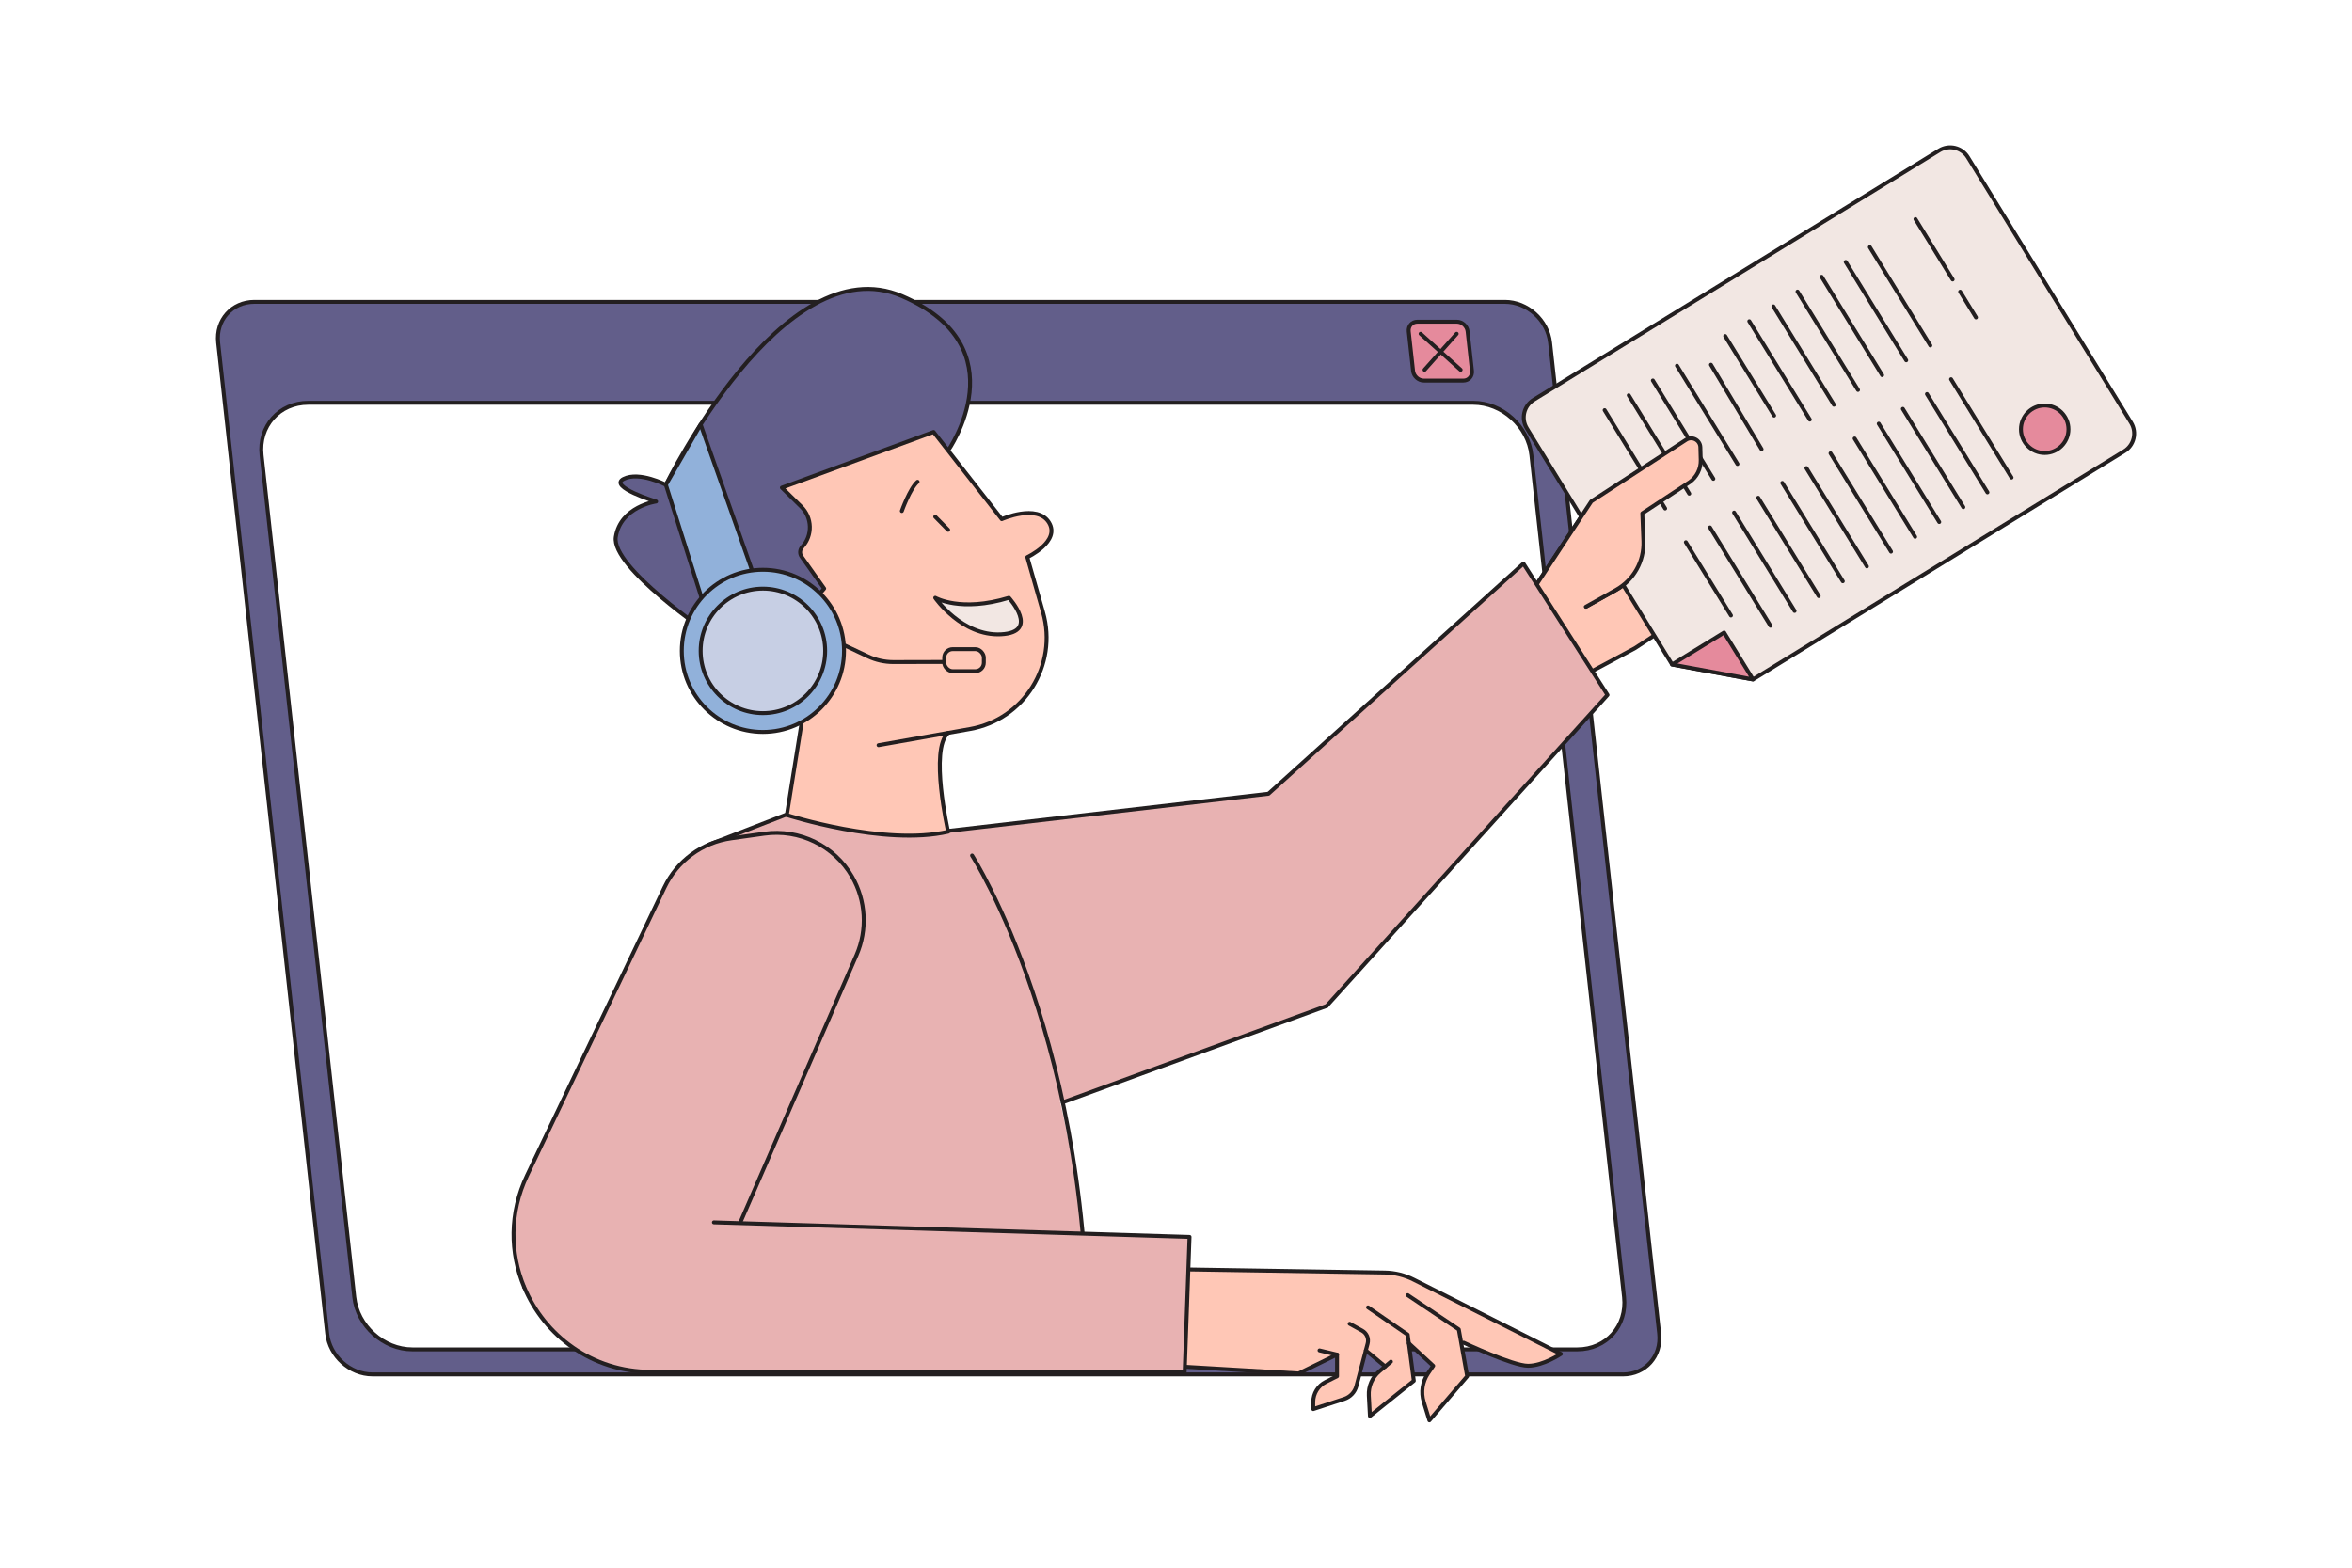 <svg xmlns="http://www.w3.org/2000/svg" viewBox="0 0 600 400" id="online-job-interview"><path fill="#625e8a" d="M383.89,77.02H64.9c-5.74,0-9.89,4.66-9.26,10.4l27.83,252.87c.63,5.74,5.8,10.4,11.54,10.4H414c5.74,0,9.89-4.66,9.26-10.4l-27.83-252.87c-.63-5.74-5.8-10.4-11.54-10.4Zm30.42,253.92c.81,7.38-4.52,13.37-11.9,13.37H105.21c-7.38,0-14.03-5.99-14.84-13.37l-23.64-214.79c-.81-7.38,4.52-13.37,11.9-13.37H375.82c7.38,0,14.03,5.99,14.84,13.37l23.64,214.79Z"></path><path fill="none" stroke="#231f20" stroke-linecap="round" stroke-linejoin="round" d="M414,350.68H95.01c-5.74,0-10.91-4.66-11.54-10.4L55.65,87.42c-.63-5.74,3.51-10.4,9.26-10.4H383.89c5.74,0,10.91,4.66,11.54,10.4l27.83,252.87c.63,5.74-3.51,10.4-9.26,10.4Z"></path><path fill="#e58a9c" d="M373.3,97.11h-10.07c-1.37,0-2.6-1.11-2.75-2.48l-1.11-10.07c-.15-1.37,.84-2.48,2.2-2.48h10.07c1.37,0,2.6,1.11,2.75,2.48l1.11,10.07c.15,1.37-.84,2.48-2.2,2.48Z"></path><line x1="363.41" x2="371.6" y1="94.36" y2="85.16" fill="#e58a9c"></line><line x1="362.4" x2="372.61" y1="85.16" y2="94.36" fill="#e58a9c"></line><path fill="none" stroke="#231f20" stroke-linecap="round" stroke-linejoin="round" d="M402.4 344.3H105.21c-7.38 0-14.03-5.99-14.84-13.37l-23.64-214.79c-.81-7.38 4.52-13.37 11.9-13.37H375.82c7.38 0 14.03 5.99 14.84 13.37l23.64 214.79c.81 7.38-4.52 13.37-11.9 13.37zM373.3 97.11h-10.07c-1.37 0-2.6-1.11-2.75-2.48l-1.11-10.07c-.15-1.37.84-2.48 2.2-2.48h10.07c1.37 0 2.6 1.11 2.75 2.48l1.11 10.07c.15 1.37-.84 2.48-2.2 2.48z"></path><line x1="363.41" x2="371.6" y1="94.36" y2="85.16" fill="none" stroke="#231f20" stroke-linecap="round" stroke-linejoin="round"></line><line x1="362.4" x2="372.61" y1="85.16" y2="94.36" fill="none" stroke="#231f20" stroke-linecap="round" stroke-linejoin="round"></line><path fill="#e8b2b2" d="M271.12,281.26l67.32-24.59,.18-16.43c.15-14.06-5.25-27.61-15.03-37.71h0l-82.52,9.57h0c-6.94,24.92,3.04,51.47,24.69,65.65l5.36,3.51Z"></path><line x1="323.59" x2="241.07" y1="202.53" y2="212.1" fill="none" stroke="#231f20" stroke-linecap="round" stroke-linejoin="round"></line><line x1="271.12" x2="338.44" y1="281.26" y2="256.67" fill="none" stroke="#231f20" stroke-linecap="round" stroke-linejoin="round"></line><g><path fill="#e8b2b2" d="M241.07,212.1s38.46,49.77,36.3,137.92h-99.35l2.74-134.47,19.69-7.65,40.63,4.21Z"></path><path fill="none" stroke="#231f20" stroke-linecap="round" stroke-linejoin="round" d="M247.98,218.29s31.36,48.78,29.38,131.73h-99.35l2.74-134.47,19.69-7.65"></path></g><g><path fill="#ffc7b6" d="M471.47,107.52l-3.55-7.34-34.07,17.19-.09-3.24c-.05-1.87-2.15-2.94-3.69-1.89l-24.14,15.69-13.77,20.94,13.6,22.59,11.36-6.09,25.13-16.5,1.21,3.41,13.9-9.19-3.04-23.88,17.16-11.69Z"></path><path fill="none" stroke="#231f20" stroke-linecap="round" stroke-linejoin="round" d="M404.58,154.8l7.7-4.3c4.47-2.5,7.16-7.3,6.96-12.42l-.28-7.11,12.09-7.96c1.82-1.29,2.87-3.41,2.81-5.64l-.09-3.24c-.05-1.87-2.15-2.94-3.69-1.89l-24.14,15.69-13.77,20.93"></path><polygon fill="none" stroke="#231f20" stroke-linecap="round" stroke-linejoin="round" points="435.52 129.95 454.31 119.21 457.35 143.09 443.45 152.28 435.52 129.95"></polygon><line x1="454.96" x2="437.88" y1="127.13" y2="136.61" fill="none" stroke="#231f20" stroke-linecap="round" stroke-linejoin="round"></line><line x1="455.61" x2="440.64" y1="134.98" y2="144.35" fill="none" stroke="#231f20" stroke-linecap="round" stroke-linejoin="round"></line><polyline fill="none" stroke="#231f20" stroke-linecap="round" stroke-linejoin="round" points="442.24 148.87 417.1 165.37 405.75 171.45"></polyline><polyline fill="none" stroke="#231f20" stroke-linecap="round" stroke-linejoin="round" points="433.85 117.37 467.91 100.18 471.47 107.52 454.31 119.21"></polyline></g><g><path fill="#ffc7b6" d="M389.8,348.48c3.93,0,8.39-3.03,8.39-3.03l-37.58-18.95c-2.28-1.15-4.79-1.77-7.34-1.81l-52.51-.83-2.83,24.44h0l-.02,.18,.8-.13,32.57,1.92,9.81-4.82v5.53l-2.9,1.45c-1.94,.97-3.17,2.95-3.17,5.12v1.81l7.9-2.59c1.53-.5,2.7-1.74,3.11-3.29l2.36-8.94h.04l4.93,4.11-1.48,1.24c-1.82,1.52-2.81,3.81-2.69,6.18l.28,5.21,11.2-8.97-1.27-9.59,6.22,5.76-1.31,1.93c-1.45,2.14-1.86,4.81-1.1,7.28l1.44,4.7,9.64-11.24-1.57-8.74,.67,.17s12.49,5.89,16.42,5.89Zm-36.44,.18l1.4-1.38,.06,.15-1.47,1.23Z"></path><path fill="none" stroke="#231f20" stroke-linecap="round" stroke-linejoin="round" d="M300.76,323.86l52.51,.83c2.55,.04,5.06,.66,7.34,1.81l37.58,18.95s-4.46,3.03-8.39,3.03-16.42-5.89-16.42-5.89"></path><path fill="none" stroke="#231f20" stroke-linecap="round" stroke-linejoin="round" d="M359.11 330.46l13.03 8.74 2.14 11.96-9.64 11.24-1.44-4.7c-.76-2.47-.35-5.15 1.1-7.28l1.31-1.93-6.22-5.76M297.9 348.48l33.37 1.96 9.81-4.82v5.53l-2.9 1.45c-1.94.97-3.17 2.95-3.17 5.12v1.81l7.9-2.59c1.53-.5 2.7-1.74 3.11-3.29l2.87-10.85c.34-1.29-.24-2.64-1.4-3.28l-3.19-1.76"></path><line x1="341.08" x2="336.62" y1="345.63" y2="344.56" fill="none" stroke="#231f20" stroke-linecap="round" stroke-linejoin="round"></line><path fill="none" stroke="#231f20" stroke-linecap="round" stroke-linejoin="round" d="M348.99,333.58l10.12,6.96,1.56,11.78-11.2,8.97-.28-5.21c-.13-2.37,.87-4.66,2.69-6.18l2.95-2.47"></path><line x1="348.43" x2="353.36" y1="344.56" y2="348.66" fill="none" stroke="#231f20" stroke-linecap="round" stroke-linejoin="round"></line></g><g><path fill="#e8b2b2" d="M133.71,328.41c-3.63-8.69-3.83-18.9,.75-28.51l35.07-73.52c3.22-6.75,9.61-11.44,17.02-12.48l8.38-1.18c9.01-1.27,17.89,3.07,22.44,10.95h0c3.52,6.12,3.94,13.55,1.13,20.02l-29.72,68.4h0c-10.54,11.9-26,18.25-41.86,17.19l-13.21-.88Z"></path><path fill="none" stroke="#231f20" stroke-linecap="round" stroke-linejoin="round" d="M133.71,328.41c-3.63-8.69-3.83-18.9,.75-28.51l35.07-73.52c3.22-6.75,9.61-11.44,17.02-12.48l8.38-1.18c9.01-1.27,17.89,3.07,22.44,10.95h0c3.52,6.12,3.94,13.55,1.13,20.02l-29.72,68.4"></path></g><g><path fill="#e8b2b2" d="M182.12,311.89l121.33,3.71-1.24,34.42H166.09c-15.12,0-27.21-9.26-32.37-21.61l7.83-5.37c7.36-5.05,15.84-8.23,24.71-9.28l15.87-1.87Z"></path><path fill="none" stroke="#231f20" stroke-linecap="round" stroke-linejoin="round" d="M182.12,311.89l121.33,3.71-1.24,34.42H166.09c-15.12,0-27.21-9.26-32.37-21.61"></path></g><g><path fill="#e8b2b2" d="M338.44,256.67l71.64-79.36-21.46-33.52-65.04,58.73-.05,11.21c-.06,12.36,3.39,24.49,9.93,34.97l4.98,7.97Z"></path><polyline fill="none" stroke="#231f20" stroke-linecap="round" stroke-linejoin="round" points="338.44 256.67 410.08 177.32 388.63 143.8 323.59 202.53"></polyline></g><g><path fill="#625e8a" d="M241.87,114.96s18.54-26.38-11.81-39.42c-30.34-13.04-60.19,48.15-60.19,48.15,0,0-6.77-3.51-10.78-1.5s8.28,5.77,8.28,5.77c0,0-9.03,1.25-10.28,9.03s24.12,24.85,24.12,24.85l24.28-5.94,4.76-5.6,31.62-35.34Z"></path><path fill="none" stroke="#231f20" stroke-linecap="round" stroke-linejoin="round" d="M241.87,114.96s18.54-26.38-11.81-39.42c-30.34-13.04-60.19,48.15-60.19,48.15,0,0-6.77-3.51-10.78-1.5s8.28,5.77,8.28,5.77c0,0-9.03,1.25-10.28,9.03s24.12,24.85,24.12,24.85"></path><path fill="#ffc7b6" d="M262.07,142.27s8.53-4.01,5.52-8.86c-3.01-4.85-12.04-.84-12.04-.84l-17.39-22.24-38.7,14.21,4.93,4.85c2.84,2.8,2.95,7.35,.25,10.28-.63,.68-.7,1.71-.16,2.47l5.77,8.14-4.76,5.6-9.54-5.6c-9.37,0-16.76,8.5-14.88,18.22,1.17,6,6.06,10.8,12.08,11.88,4.78,.85,9.24-.54,12.53-3.29l-4.96,30.96s24.87,8.02,41.15,4.26c0,0-4.79-21.06,0-25.21l5.59-.99c13.81-2.44,22.47-16.29,18.63-29.78l-4.01-14.07Z"></path><path fill="none" stroke="#231f20" stroke-linecap="round" stroke-linejoin="round" d="M224.12 190.14l23.33-4.13c13.81-2.44 22.47-16.29 18.63-29.78l-4.01-14.07s8.53-4.01 5.52-8.86c-3.01-4.85-12.04-.84-12.04-.84l-17.39-22.24-38.7 14.21 4.93 4.85c2.84 2.8 2.95 7.35.25 10.28h0c-.63.68-.7 1.71-.16 2.47l5.77 8.14-4.76 5.6-9.54-5.6c-9.37 0-16.76 8.5-14.88 18.22 1.17 6 6.06 10.8 12.08 11.88 5.51.98 10.6-1.01 13.95-4.63M185.67 166.07s8.19-9.53 17.89 0M194.62 171.25c-3.76-2.51-3.76-8.29 0-9.41"></path><path fill="none" stroke="#231f20" stroke-linecap="round" stroke-linejoin="round" d="M205.68,176.98l-4.96,30.97s24.87,8.02,41.15,4.26c0,0-4.79-21.06,0-25.21"></path><line x1="238.58" x2="241.87" y1="131.85" y2="135.19" fill="none" stroke="#231f20" stroke-linecap="round" stroke-linejoin="round"></line><path fill="none" stroke="#231f20" stroke-linecap="round" stroke-linejoin="round" d="M230.06,130.38s2.01-5.69,4.01-7.45"></path><path fill="#f2e7e3" d="M257.39,152.53c-12.29,3.76-18.81,0-18.81,0,0,0,6.77,9.84,16.8,9.31,10.03-.53,2.01-9.31,2.01-9.31Z"></path><path fill="none" stroke="#231f20" stroke-linecap="round" stroke-linejoin="round" d="M257.39,152.53c-12.29,3.76-18.81,0-18.81,0,0,0,6.77,9.84,16.8,9.31,10.03-.53,2.01-9.31,2.01-9.31Z"></path><rect width="10.11" height="5.62" x="240.87" y="165.63" fill="none" stroke="#231f20" stroke-linecap="round" stroke-linejoin="round" rx="2.16" ry="2.16"></rect><path fill="none" stroke="#231f20" stroke-linecap="round" stroke-linejoin="round" d="M215.25,164.57l6.17,2.91c2.03,.96,4.24,1.45,6.48,1.45l12.96-.03"></path><polygon fill="#91b1da" points="178.97 152.53 169.87 123.69 178.73 108.31 191.79 145.37 178.97 152.53"></polygon><polygon fill="none" stroke="#231f20" stroke-linecap="round" stroke-linejoin="round" points="178.97 152.53 169.87 123.69 178.73 108.31 191.79 145.37 178.97 152.53"></polygon><g><circle cx="194.62" cy="166.07" r="20.69" fill="#91b1da"></circle><circle cx="194.62" cy="166.07" r="20.69" fill="none" stroke="#231f20" stroke-linecap="round" stroke-linejoin="round"></circle><circle cx="194.62" cy="166.07" r="15.88" fill="#c7cfe4"></circle><circle cx="194.62" cy="166.07" r="15.88" fill="none" stroke="#231f20" stroke-linecap="round" stroke-linejoin="round"></circle></g></g><g><path fill="#f2e7e3" d="M426.55,169.55l-37.05-60.27c-1.53-2.49-.75-5.75,1.74-7.28l103.48-63.62c2.49-1.53,5.75-.75,7.28,1.74l41.64,67.73c1.53,2.49,.75,5.75-1.74,7.28l-94.71,58.23-20.64-3.8Z"></path><path fill="none" stroke="#231f20" stroke-linecap="round" stroke-linejoin="round" d="M426.55,169.55l-37.05-60.27c-1.53-2.49-.75-5.75,1.74-7.28l103.48-63.62c2.49-1.53,5.75-.75,7.28,1.74l41.64,67.73c1.53,2.49,.75,5.75-1.74,7.28l-94.71,58.23-20.64-3.8Z"></path><line x1="488.64" x2="498.12" y1="55.9" y2="71.31" fill="none" stroke="#231f20" stroke-linecap="round" stroke-linejoin="round"></line><line x1="477" x2="492.43" y1="63.06" y2="88.15" fill="none" stroke="#231f20" stroke-linecap="round" stroke-linejoin="round"></line><line x1="470.85" x2="486.28" y1="66.84" y2="91.93" fill="none" stroke="#231f20" stroke-linecap="round" stroke-linejoin="round"></line><line x1="464.7" x2="480.13" y1="70.62" y2="95.71" fill="none" stroke="#231f20" stroke-linecap="round" stroke-linejoin="round"></line><line x1="458.55" x2="473.98" y1="74.4" y2="99.49" fill="none" stroke="#231f20" stroke-linecap="round" stroke-linejoin="round"></line><line x1="452.4" x2="467.83" y1="78.18" y2="103.27" fill="none" stroke="#231f20" stroke-linecap="round" stroke-linejoin="round"></line><line x1="446.25" x2="461.68" y1="81.96" y2="107.05" fill="none" stroke="#231f20" stroke-linecap="round" stroke-linejoin="round"></line><line x1="440.1" x2="452.58" y1="85.74" y2="106.04" fill="none" stroke="#231f20" stroke-linecap="round" stroke-linejoin="round"></line><line x1="436.47" x2="449.38" y1="93.06" y2="114.61" fill="none" stroke="#231f20" stroke-linecap="round" stroke-linejoin="round"></line><line x1="427.8" x2="443.23" y1="93.3" y2="118.39" fill="none" stroke="#231f20" stroke-linecap="round" stroke-linejoin="round"></line><line x1="421.65" x2="437.08" y1="97.08" y2="122.17" fill="none" stroke="#231f20" stroke-linecap="round" stroke-linejoin="round"></line><line x1="415.5" x2="430.93" y1="100.86" y2="125.96" fill="none" stroke="#231f20" stroke-linecap="round" stroke-linejoin="round"></line><line x1="409.35" x2="424.78" y1="104.65" y2="129.74" fill="none" stroke="#231f20" stroke-linecap="round" stroke-linejoin="round"></line><line x1="497.72" x2="513.15" y1="96.76" y2="121.85" fill="none" stroke="#231f20" stroke-linecap="round" stroke-linejoin="round"></line><line x1="491.57" x2="507" y1="100.54" y2="125.63" fill="none" stroke="#231f20" stroke-linecap="round" stroke-linejoin="round"></line><line x1="485.42" x2="500.85" y1="104.32" y2="129.41" fill="none" stroke="#231f20" stroke-linecap="round" stroke-linejoin="round"></line><line x1="479.27" x2="494.7" y1="108.1" y2="133.19" fill="none" stroke="#231f20" stroke-linecap="round" stroke-linejoin="round"></line><line x1="473.12" x2="488.55" y1="111.88" y2="136.97" fill="none" stroke="#231f20" stroke-linecap="round" stroke-linejoin="round"></line><line x1="466.97" x2="482.4" y1="115.66" y2="140.75" fill="none" stroke="#231f20" stroke-linecap="round" stroke-linejoin="round"></line><line x1="460.82" x2="476.25" y1="119.44" y2="144.53" fill="none" stroke="#231f20" stroke-linecap="round" stroke-linejoin="round"></line><line x1="454.67" x2="470.1" y1="123.22" y2="148.31" fill="none" stroke="#231f20" stroke-linecap="round" stroke-linejoin="round"></line><line x1="448.52" x2="463.95" y1="127" y2="152.09" fill="none" stroke="#231f20" stroke-linecap="round" stroke-linejoin="round"></line><line x1="442.37" x2="457.8" y1="130.78" y2="155.88" fill="none" stroke="#231f20" stroke-linecap="round" stroke-linejoin="round"></line><line x1="436.22" x2="451.65" y1="134.57" y2="159.66" fill="none" stroke="#231f20" stroke-linecap="round" stroke-linejoin="round"></line><line x1="430.07" x2="441.57" y1="138.35" y2="157.04" fill="none" stroke="#231f20" stroke-linecap="round" stroke-linejoin="round"></line><circle cx="521.61" cy="109.52" r="6.06" fill="#e58a9c"></circle><circle cx="521.61" cy="109.52" r="6.06" fill="none" stroke="#231f20" stroke-linecap="round" stroke-linejoin="round"></circle><line x1="500.04" x2="504.07" y1="74.43" y2="80.99" fill="none" stroke="#231f20" stroke-linecap="round" stroke-linejoin="round"></line><polygon fill="#e58a9c" points="447.19 173.36 439.83 161.39 426.55 169.55 447.19 173.36"></polygon><polygon fill="none" stroke="#231f20" stroke-linecap="round" stroke-linejoin="round" points="447.19 173.36 439.83 161.39 426.55 169.55 447.19 173.36"></polygon></g><g><path fill="#ffc7b6" d="M404.58,154.8l7.7-4.3c4.47-2.5,7.16-7.3,6.96-12.42l-.28-7.11,12.09-7.96c1.82-1.29,2.87-3.41,2.81-5.64l-.09-3.24c-.05-1.87-2.15-2.94-3.69-1.89l-24.14,15.69-13.77,20.93,12.43,5.93Z"></path><path fill="none" stroke="#231f20" stroke-linecap="round" stroke-linejoin="round" d="M404.58,154.8l7.7-4.3c4.47-2.5,7.16-7.3,6.96-12.42l-.28-7.11,12.09-7.96c1.82-1.29,2.87-3.41,2.81-5.64l-.09-3.24c-.05-1.87-2.15-2.94-3.69-1.89l-24.14,15.69-13.77,20.93"></path></g></svg>
